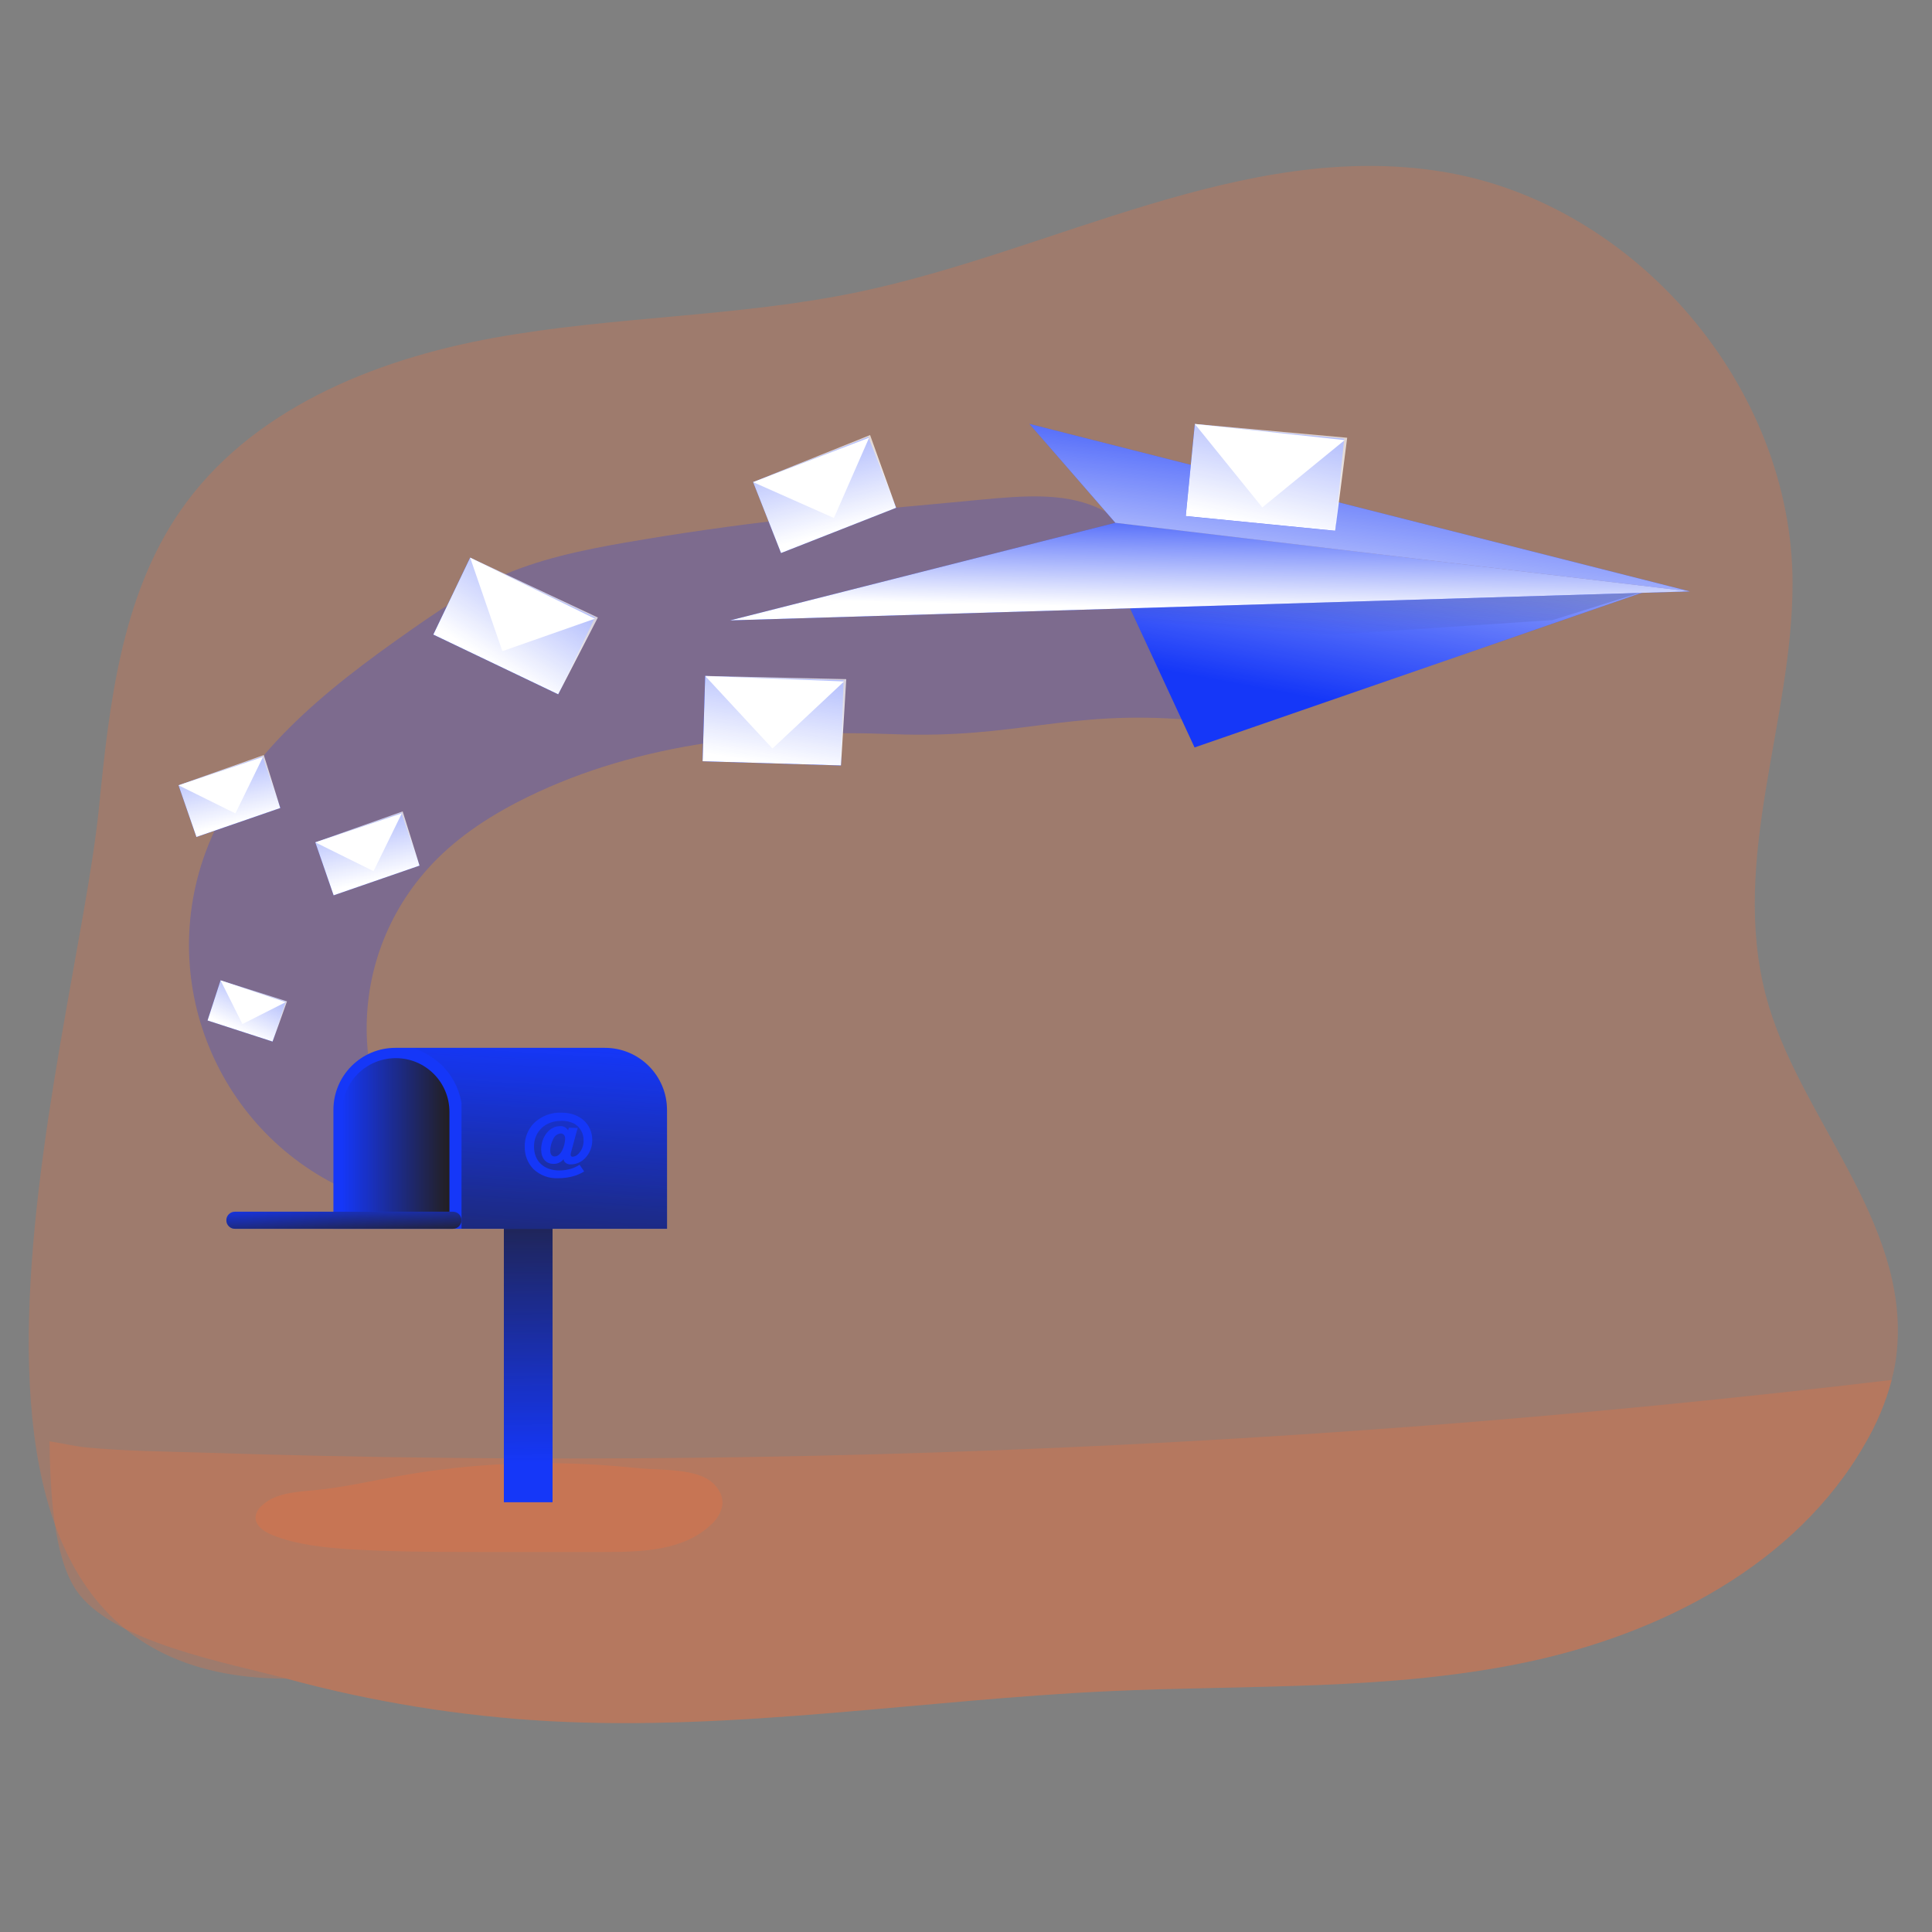<svg xmlns="http://www.w3.org/2000/svg" width="500" height="500" viewBox="0 0 500 500" fill="none"><rect x="0" y="0" width="500" height="500" fill="#808080" stroke="none"/><path opacity="0.24" d="M490.94 349.41C490.7 352.02 490.24 354.61 489.55 357.14C488 362.99 485.64 368.59 482.56 373.8C464.72 404.94 429.8 422.94 394.63 430.26C359.46 437.58 323.17 436.01 287.27 437.66C238.87 439.88 190.55 448.04 142.1 445.43C119.13 444.15 96.36 440.46 74.16 434.43C-32.85 434.43 19.46 271 25.61 209.05C28.27 182.36 31.37 154.38 46.6 132.3C64.62 106.14 96.52 93.11 127.74 87.45C158.96 81.79 191.07 82.07 222.15 75.57C272.86 64.93 321.89 36.21 373.02 44.39C423.21 52.41 463.94 100.21 463.91 151.02C463.91 186.69 447.72 222.16 457.01 257.68C465.09 288.54 494.08 315.86 490.93 349.41H490.94Z" fill="#FF6E35"></path><path opacity="0.24" d="M489.59 357.14C488.04 362.99 485.68 368.59 482.6 373.8C464.76 404.94 429.84 422.94 394.67 430.26C359.5 437.58 323.21 436.01 287.31 437.66C238.88 439.88 190.55 448.04 142.1 445.43C119.13 444.15 96.36 440.46 74.16 434.43C59.29 430.38 28.55 425.09 19.55 411.29C13.92 402.69 13 386.58 12.81 373.01C16.18 373.54 19.51 374.33 22.45 374.61C32.41 375.54 42.49 375.64 52.48 375.94C73.63 376.62 94.79 377.08 115.96 377.3C200.25 378.19 284.48 375.42 368.64 368.97C409.03 365.86 449.35 361.91 489.58 357.13L489.59 357.14Z" fill="#FF6E35"></path><path opacity="0.24" d="M103.33 381.97C95.99 383.28 88.72 384.98 81.3 385.67C76.49 386.13 71.17 386.37 67.69 389.72C66.86 390.43 66.31 391.42 66.14 392.5C65.95 394.81 68.36 396.43 70.53 397.29C76.85 399.79 83.71 400.5 90.49 400.94C101.52 401.63 112.59 401.65 123.66 401.66H156.61C166.35 401.66 177.14 401.26 184.11 394.48C185.58 393.21 186.58 391.48 186.94 389.57C187.33 386.48 184.98 383.56 182.14 382.27C177.23 380.03 169.87 380.49 164.55 379.9C157.55 379.18 150.54 378.76 143.53 378.66C130.06 378.5 116.6 379.61 103.33 381.98V381.97Z" fill="#FF6E35"></path><path opacity="0.24" d="M162.41 140.31C150.85 142.32 139.22 144.69 128.55 149.57C120.56 153.21 113.28 158.19 106.09 163.22C84.41 178.41 62.25 195.84 53.15 220.7C39.96 256.81 58.55 296.78 94.66 309.96C102.07 312.67 109.89 314.09 117.78 314.18C91.24 292.64 87.19 253.66 108.74 227.12C109.76 225.86 110.83 224.65 111.94 223.48C118.9 216.16 127.56 210.64 136.64 206.21C165.67 192.05 198.88 188.74 231.16 190C263.43 191.27 275.77 183.63 307.98 186.3C300.79 168.4 311.62 164.34 301.39 147.97C286.36 123.91 270.14 127.96 244.5 130.2C217.03 132.69 189.58 135.6 162.41 140.32V140.31Z" fill="#1537F8"></path><path d="M429.6 151.78L309.15 193.44L290.73 153.7L429.6 151.78Z" fill="#1537F8"></path><path d="M429.6 151.78L309.15 193.44L290.73 153.7L429.6 151.78Z" fill="url(#paint0_linear_303_425)"></path><path d="M296.87 167.45L401.78 160.48L429.6 151.78L290.73 153.7L296.87 167.45Z" fill="url(#paint1_linear_303_425)"></path><path d="M266.41 109.71L437.34 153.05L288.65 135.3L266.41 109.71Z" fill="#1537F8"></path><path d="M188.97 160.55L288.65 135.3L437.34 153.05L188.97 160.55Z" fill="#1537F8"></path><path d="M266.41 109.71L437.34 153.05L288.65 135.3L266.41 109.71Z" fill="url(#paint2_linear_303_425)"></path><path d="M182.488 174.947L181.813 197.017L217.627 198.111L218.301 176.042L182.488 174.947Z" fill="#1537F8"></path><path d="M217.64 198.1L181.83 197.01L182.5 174.94L219.01 175.76L217.64 198.1Z" fill="url(#paint3_linear_303_425)"></path><path d="M182.5 174.94L199.91 193.72L218.44 176.36L182.5 174.94Z" fill="url(#paint4_linear_303_425)"></path><path d="M121.662 144.317L112.136 164.236L144.459 179.695L153.986 159.776L121.662 144.317Z" fill="#1537F8"></path><path d="M144.46 179.69L112.14 164.23L121.67 144.31L154.73 159.81L144.46 179.69Z" fill="url(#paint5_linear_303_425)"></path><path d="M121.67 144.31L130.01 168.52L153.96 160.12L121.67 144.31Z" fill="url(#paint6_linear_303_425)"></path><path d="M103.842 210.306L81.605 217.998L86.344 231.701L108.582 224.009L103.842 210.306Z" fill="#1537F8"></path><path d="M108.58 224.02L86.34 231.71L81.6 218L104.21 209.99L108.58 224.02Z" fill="url(#paint7_linear_303_425)"></path><path d="M81.6 218L96.67 225.46L103.99 210.49L81.6 218Z" fill="url(#paint8_linear_303_425)"></path><path d="M67.923 195.717L46.206 203.229L50.834 216.611L72.552 209.099L67.923 195.717Z" fill="#1537F8"></path><path d="M72.54 209.11L50.83 216.61L46.2 203.23L68.27 195.4L72.54 209.11Z" fill="url(#paint9_linear_303_425)"></path><path d="M46.2 203.23L60.92 210.52L68.06 195.89L46.2 203.23Z" fill="url(#paint10_linear_303_425)"></path><path d="M57.087 253.714L53.715 264.09L70.558 269.563L73.93 259.187L57.087 253.714Z" fill="#1537F8"></path><path d="M70.54 269.56L53.71 264.1L57.08 253.71L74.28 259.15L70.54 269.56Z" fill="url(#paint11_linear_303_425)"></path><path d="M57.08 253.71L62.74 265.03L73.93 259.36L57.08 253.71Z" fill="url(#paint12_linear_303_425)"></path><path d="M224.71 113.042L194.912 124.762L202.133 143.123L231.931 131.403L224.71 113.042Z" fill="#1537F8"></path><path d="M231.92 131.42L202.13 143.13L194.9 124.77L225.18 112.59L231.92 131.42Z" fill="url(#paint13_linear_303_425)"></path><path d="M194.9 124.77L215.82 134.06L224.92 113.29L194.9 124.77Z" fill="url(#paint14_linear_303_425)"></path><path d="M309.211 109.738L306.866 133.573L345.529 137.378L347.874 113.543L309.211 109.738Z" fill="#1537F8"></path><path d="M345.54 137.37L306.87 133.56L309.22 109.72L348.65 113.29L345.54 137.37Z" fill="url(#paint15_linear_303_425)"></path><path d="M309.22 109.72L326.68 131.32L348 113.9L309.22 109.72Z" fill="url(#paint16_linear_303_425)"></path><path d="M188.97 160.55L288.65 135.3L437.34 153.05L188.97 160.55Z" fill="url(#paint17_linear_303_425)"></path><path d="M143 311.07H130.4V388.78H143V311.07Z" fill="#1537F8"></path><path d="M143 311.07H130.4V388.78H143V311.07Z" fill="url(#paint18_linear_303_425)"></path><path d="M172.62 287.22V318.01H86.29V287.22C86.29 278.36 93.48 271.17 102.35 271.18H156.55C165.41 271.18 172.6 278.36 172.61 287.22H172.62Z" fill="#1537F8"></path><path d="M102.43 273.85C110.1 273.85 116.31 280.07 116.31 287.73V317.83H88.54V287.75C88.53 280.08 94.74 273.86 102.4 273.85C102.4 273.85 102.41 273.85 102.42 273.85H102.43Z" fill="url(#paint19_linear_303_425)"></path><path d="M172.63 287.22V318H119.44V285.41C117.85 276.89 111.85 272.98 106.93 271.17H156.57C165.44 271.17 172.63 278.34 172.64 287.21L172.63 287.22Z" fill="url(#paint20_linear_303_425)"></path><path d="M60.79 313.59H117.23C118.45 313.59 119.44 314.58 119.44 315.8C119.44 317.02 118.45 318.01 117.23 318.01H60.79C59.57 318.01 58.58 317.02 58.58 315.8C58.58 314.58 59.57 313.59 60.79 313.59Z" fill="#1537F8"></path><path d="M60.79 313.59H117.23C118.45 313.59 119.44 314.58 119.44 315.8C119.44 317.02 118.45 318.01 117.23 318.01H60.79C59.57 318.01 58.58 317.02 58.58 315.8C58.58 314.58 59.57 313.59 60.79 313.59Z" fill="url(#paint21_linear_303_425)"></path><path d="M149.52 291.89C149.4 292.29 149.05 293.48 148.95 293.92L147.77 298.28C147.71 298.47 147.68 298.67 147.69 298.87C147.67 299.12 147.85 299.34 148.1 299.36C148.14 299.36 148.17 299.36 148.21 299.36C148.66 299.32 149.09 299.14 149.44 298.85C150.49 297.91 151.07 296.56 151.03 295.15C151.07 293.43 150.22 291.82 148.77 290.89C147.69 290.31 146.48 290.03 145.25 290.07C141.1 290.07 138.2 292.85 138.2 296.71C138.2 300.57 140.82 302.91 144.78 302.91C145.8 302.91 146.81 302.76 147.79 302.47C148.57 302.23 149.31 301.88 149.99 301.43L151.18 303.16C150.42 303.65 149.59 304.03 148.73 304.3C147.38 304.71 145.98 304.92 144.56 304.92C142.17 305.06 139.83 304.22 138.08 302.59C136.57 301.04 135.75 298.94 135.8 296.78C135.74 294.5 136.6 292.29 138.2 290.65C140.13 288.79 142.75 287.81 145.43 287.96C150.01 287.96 153.27 290.9 153.27 295.01C153.31 296.77 152.64 298.47 151.42 299.74C150.45 300.75 149.12 301.33 147.72 301.35C147.06 301.39 146.43 301.11 146.04 300.58C145.93 300.4 145.87 300.19 145.86 299.98C145.23 300.79 144.25 301.25 143.22 301.21C141.28 301.21 140.05 299.76 140.05 297.51C140.05 294.2 142.23 291.45 144.84 291.45C145.73 291.33 146.59 291.77 147.02 292.55L147.21 291.86L149.51 291.9L149.52 291.89ZM145.48 297.73C145.95 296.79 146.22 295.76 146.26 294.7C146.26 293.89 145.82 293.34 145.12 293.34C144.26 293.41 143.52 293.96 143.19 294.76C142.71 295.67 142.44 296.68 142.4 297.7C142.4 298.75 142.8 299.29 143.55 299.29C144.3 299.29 144.96 298.73 145.48 297.73Z" fill="#1537F8"></path><defs><linearGradient id="paint0_linear_303_425" x1="352.5" y1="183" x2="368.14" y2="98.78" gradientUnits="userSpaceOnUse"><stop stop-color="white" stop-opacity="0"></stop><stop offset="0.95" stop-color="white"></stop></linearGradient><linearGradient id="paint1_linear_303_425" x1="359.25" y1="165.69" x2="365.35" y2="79.21" gradientUnits="userSpaceOnUse"><stop stop-color="#231F20" stop-opacity="0"></stop><stop offset="1" stop-color="#231F20"></stop></linearGradient><linearGradient id="paint2_linear_303_425" x1="355.8" y1="101.79" x2="346.22" y2="174.05" gradientUnits="userSpaceOnUse"><stop stop-color="white" stop-opacity="0"></stop><stop offset="0.95" stop-color="white"></stop></linearGradient><linearGradient id="paint3_linear_303_425" x1="209.535" y1="123.22" x2="197.863" y2="201.301" gradientUnits="userSpaceOnUse"><stop stop-color="white" stop-opacity="0"></stop><stop offset="0.95" stop-color="white"></stop></linearGradient><linearGradient id="paint4_linear_303_425" x1="-768.12" y1="-998.363" x2="-717.886" y2="-937.471" gradientUnits="userSpaceOnUse"><stop stop-color="white" stop-opacity="0"></stop><stop offset="0.95" stop-color="white"></stop></linearGradient><linearGradient id="paint5_linear_303_425" x1="167.275" y1="107.924" x2="125.08" y2="174.639" gradientUnits="userSpaceOnUse"><stop stop-color="white" stop-opacity="0"></stop><stop offset="0.95" stop-color="white"></stop></linearGradient><linearGradient id="paint6_linear_303_425" x1="-274.281" y1="-1312.87" x2="-252.907" y2="-1236.87" gradientUnits="userSpaceOnUse"><stop stop-color="white" stop-opacity="0"></stop><stop offset="0.95" stop-color="white"></stop></linearGradient><linearGradient id="paint7_linear_303_425" x1="86.102" y1="179.912" x2="97.173" y2="230.562" gradientUnits="userSpaceOnUse"><stop stop-color="white" stop-opacity="0"></stop><stop offset="0.95" stop-color="white"></stop></linearGradient><linearGradient id="paint8_linear_303_425" x1="-775.735" y1="-280.327" x2="-730.678" y2="-254.679" gradientUnits="userSpaceOnUse"><stop stop-color="white" stop-opacity="0"></stop><stop offset="0.95" stop-color="white"></stop></linearGradient><linearGradient id="paint9_linear_303_425" x1="50.599" y1="166.047" x2="61.412" y2="215.504" gradientUnits="userSpaceOnUse"><stop stop-color="white" stop-opacity="0"></stop><stop offset="0.95" stop-color="white"></stop></linearGradient><linearGradient id="paint10_linear_303_425" x1="-791.128" y1="-283.257" x2="-747.13" y2="-258.215" gradientUnits="userSpaceOnUse"><stop stop-color="white" stop-opacity="0"></stop><stop offset="0.95" stop-color="white"></stop></linearGradient><linearGradient id="paint11_linear_303_425" x1="77.057" y1="232.927" x2="60.716" y2="268.354" gradientUnits="userSpaceOnUse"><stop stop-color="white" stop-opacity="0"></stop><stop offset="0.95" stop-color="white"></stop></linearGradient><linearGradient id="paint12_linear_303_425" x1="-231.517" y1="-434.248" x2="-216.115" y2="-398.413" gradientUnits="userSpaceOnUse"><stop stop-color="white" stop-opacity="0"></stop><stop offset="0.95" stop-color="white"></stop></linearGradient><linearGradient id="paint13_linear_303_425" x1="198.875" y1="72.751" x2="216.79" y2="140.966" gradientUnits="userSpaceOnUse"><stop stop-color="white" stop-opacity="0"></stop><stop offset="0.95" stop-color="white"></stop></linearGradient><linearGradient id="paint14_linear_303_425" x1="-998.921" y1="-503.884" x2="-936.229" y2="-471.575" gradientUnits="userSpaceOnUse"><stop stop-color="white" stop-opacity="0"></stop><stop offset="0.95" stop-color="white"></stop></linearGradient><linearGradient id="paint15_linear_303_425" x1="342.227" y1="56.143" x2="323.881" y2="139.773" gradientUnits="userSpaceOnUse"><stop stop-color="white" stop-opacity="0"></stop><stop offset="0.95" stop-color="white"></stop></linearGradient><linearGradient id="paint16_linear_303_425" x1="-633.647" y1="-1229.4" x2="-583.737" y2="-1159.84" gradientUnits="userSpaceOnUse"><stop stop-color="white" stop-opacity="0"></stop><stop offset="0.95" stop-color="white"></stop></linearGradient><linearGradient id="paint17_linear_303_425" x1="313.81" y1="126.74" x2="312.07" y2="205.96" gradientUnits="userSpaceOnUse"><stop stop-color="white" stop-opacity="0"></stop><stop offset="0.39" stop-color="white"></stop></linearGradient><linearGradient id="paint18_linear_303_425" x1="137.02" y1="378.62" x2="136.08" y2="295.76" gradientUnits="userSpaceOnUse"><stop stop-color="#231F20" stop-opacity="0"></stop><stop offset="1" stop-color="#231F20"></stop></linearGradient><linearGradient id="paint19_linear_303_425" x1="88.54" y1="295.85" x2="116.35" y2="295.85" gradientUnits="userSpaceOnUse"><stop stop-color="#231F20" stop-opacity="0"></stop><stop offset="1" stop-color="#231F20"></stop></linearGradient><linearGradient id="paint20_linear_303_425" x1="141.2" y1="270.48" x2="136.15" y2="356.15" gradientUnits="userSpaceOnUse"><stop stop-color="#231F20" stop-opacity="0"></stop><stop offset="1" stop-color="#231F20"></stop></linearGradient><linearGradient id="paint21_linear_303_425" x1="88.7" y1="310.51" x2="89.33" y2="321.22" gradientUnits="userSpaceOnUse"><stop stop-color="#231F20" stop-opacity="0"></stop><stop offset="1" stop-color="#231F20"></stop></linearGradient></defs></svg>